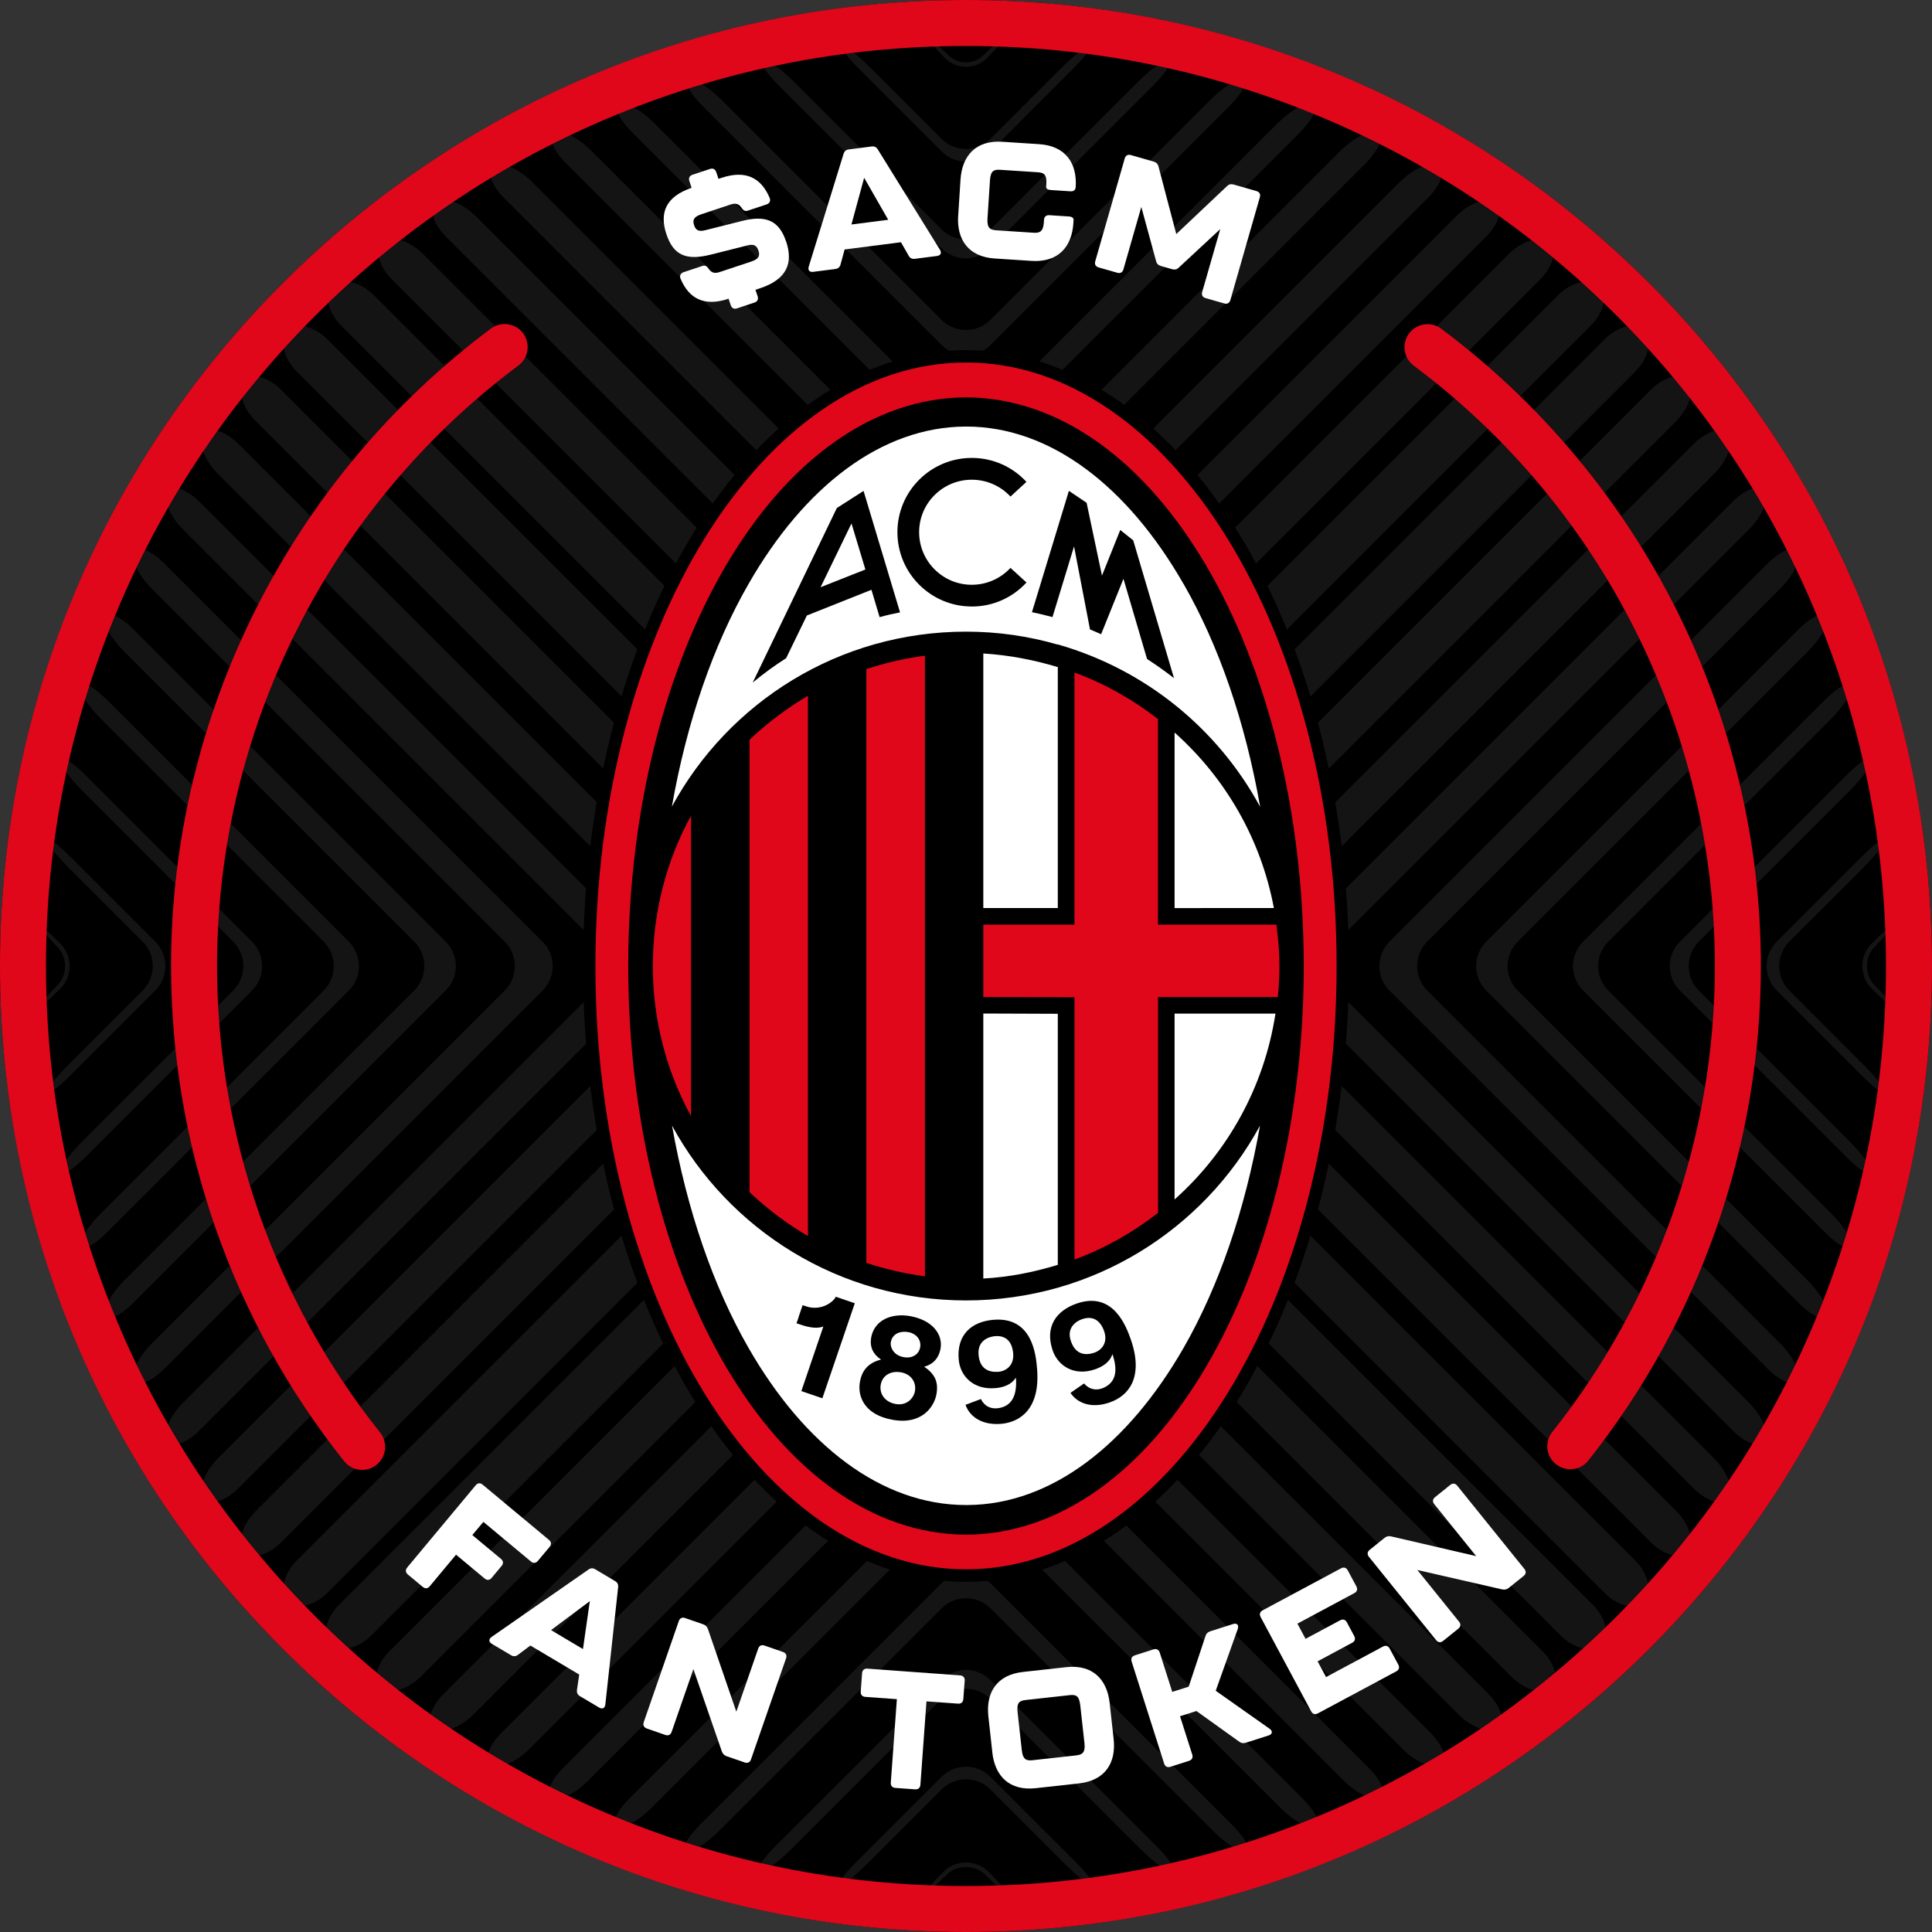 <svg xmlns="http://www.w3.org/2000/svg" id="Layer_2" data-name="Layer 2" viewBox="0 0 500 500"><rect x="0" y="0" width="500" height="500" fill="#333333" stroke="none"/><defs><style> .cls-1 { fill: #141414; } .cls-2 { fill: #fff; } .cls-3 { fill: #e0071b; } </style></defs><g id="Layer_1-2" data-name="Layer 1"><g><circle cx="250" cy="250" r="250"></circle><g><path class="cls-1" d="M413.87,73.93c-2.33-2.17-7.1-1.05-10.59,2.43l-146.97,146.97c-3.48,3.49-9.15,3.49-12.63,0L96.71,76.36c-3.49-3.48-8.26-4.61-10.59-2.43-2.34,2.17-1.34,6.8,2.14,10.3l155.42,155.41c3.48,3.49,9.15,3.49,12.63,0l155.42-155.41c3.48-3.49,4.48-8.13,2.14-10.3h0Z"></path><path class="cls-1" d="M400.88,62.67c-2.25-1.81-6.92-.41-10.42,3.09l-134.15,134.15c-3.48,3.49-9.15,3.49-12.63,0L109.53,65.76c-3.49-3.49-8.17-4.9-10.42-3.09-2.24,1.8-1.19,6.14,2.3,9.64l142.27,142.27c3.48,3.49,9.15,3.49,12.63,0l142.28-142.27c3.48-3.49,4.54-7.83,2.29-9.64h0Z"></path><path class="cls-1" d="M387.02,52.29c-2.13-1.47-6.7.2-10.19,3.69l-120.52,120.51c-3.48,3.49-9.15,3.49-12.63,0L123.16,55.97c-3.49-3.49-8.07-5.16-10.19-3.69-2.13,1.48-.99,5.54,2.49,9.03l128.21,128.21c3.48,3.49,9.15,3.49,12.63,0L384.53,61.32c3.49-3.49,4.62-7.56,2.49-9.03h0Z"></path><path class="cls-1" d="M372.25,42.81c-1.98-1.17-6.43.74-9.92,4.24l-106.02,106.01c-3.48,3.49-9.15,3.49-12.63,0l-106.02-106.01c-3.49-3.49-7.94-5.41-9.92-4.24-1.98,1.17-.74,4.99,2.75,8.47l113.19,113.19c3.48,3.48,9.15,3.48,12.63,0l113.19-113.19c3.49-3.48,4.73-7.3,2.75-8.47h0Z"></path><path class="cls-1" d="M356.54,34.28c-1.81-.89-6.12,1.24-9.61,4.73l-90.63,90.62c-3.48,3.49-9.15,3.49-12.63,0l-90.63-90.62c-3.48-3.49-7.8-5.62-9.61-4.73-1.81.89-.43,4.48,3.06,7.96l97.17,97.17c3.48,3.48,9.15,3.48,12.63,0l97.17-97.17c3.48-3.48,4.87-7.07,3.06-7.96h0Z"></path><path class="cls-1" d="M339.8,26.79c-1.6-.65-5.74,1.68-9.23,5.17l-74.25,74.25c-3.48,3.49-9.15,3.49-12.63,0L169.43,31.96c-3.48-3.49-7.62-5.82-9.23-5.17-1.61.65-.08,4.02,3.42,7.51l80.07,80.06c3.48,3.49,9.15,3.49,12.63,0l80.07-80.06c3.49-3.49,5.02-6.86,3.42-7.51h0Z"></path><path class="cls-1" d="M321.94,20.41c-1.37-.43-5.32,2.07-8.81,5.56l-56.81,56.81c-3.49,3.49-9.16,3.49-12.64,0l-56.81-56.81c-3.49-3.49-7.44-5.99-8.81-5.56-1.37.44.35,3.63,3.85,7.11l61.78,61.78c3.48,3.49,9.15,3.49,12.64,0l61.77-61.78c3.49-3.48,5.21-6.68,3.85-7.11h0Z"></path><path class="cls-1" d="M302.82,15.29c-1.1-.25-4.83,2.4-8.32,5.88l-38.18,38.19c-3.49,3.48-9.16,3.48-12.64,0l-38.19-38.19c-3.48-3.48-7.22-6.13-8.32-5.88-1.1.24.83,3.27,4.32,6.77l42.19,42.19c3.48,3.49,9.15,3.49,12.64,0l42.18-42.19c3.49-3.49,5.43-6.53,4.32-6.77h0Z"></path><path class="cls-1" d="M282.26,11.61c-.79-.11-4.26,2.64-7.74,6.13l-18.2,18.2c-3.49,3.48-9.16,3.48-12.64,0l-18.2-18.2c-3.49-3.49-6.96-6.24-7.75-6.13-.79.11,1.4,3.03,4.89,6.53l21.06,21.06c3.48,3.49,9.15,3.49,12.64,0l21.05-21.06c3.49-3.49,5.69-6.41,4.89-6.53h0Z"></path><path class="cls-1" d="M259.96,9.67c-.44-.01-2.84,2.03-5.38,4.57-2.53,2.53-6.64,2.53-9.18,0-2.54-2.54-4.94-4.58-5.38-4.57-.44.02,1.62,2.44,4.59,5.41,2.97,2.97,7.79,2.97,10.75,0,2.97-2.97,5.02-5.38,4.59-5.41h0Z"></path><path class="cls-1" d="M414.39,425.63c2.33-2.18,1.34-6.82-2.16-10.31l-155.92-155.93c-3.49-3.48-9.16-3.48-12.64,0l-155.93,155.93c-3.49,3.49-4.48,8.13-2.16,10.31,2.33,2.18,7.08,1.07,10.57-2.43l147.51-147.51c3.48-3.48,9.15-3.48,12.64,0l147.5,147.51c3.49,3.49,8.25,4.6,10.57,2.43h0Z"></path><path class="cls-1" d="M401.45,436.92c2.24-1.82,1.19-6.16-2.31-9.65l-142.82-142.82c-3.49-3.49-9.16-3.49-12.64,0l-142.83,142.82c-3.48,3.49-4.54,7.83-2.31,9.65,2.24,1.82,6.92.41,10.41-3.07l134.73-134.73c3.48-3.48,9.15-3.48,12.64,0l134.73,134.73c3.48,3.49,8.16,4.9,10.4,3.08h0Z"></path><path class="cls-1" d="M387.62,447.34c2.12-1.48.98-5.55-2.51-9.04l-128.79-128.79c-3.49-3.49-9.16-3.49-12.64,0l-128.8,128.79c-3.49,3.49-4.63,7.56-2.51,9.04,2.12,1.49,6.69-.18,10.18-3.66l121.12-121.12c3.48-3.49,9.15-3.49,12.64,0l121.12,121.12c3.49,3.48,8.07,5.15,10.18,3.66h0Z"></path><path class="cls-1" d="M372.89,456.85c1.98-1.18.73-4.99-2.76-8.48l-113.81-113.82c-3.49-3.49-9.16-3.49-12.64,0l-113.82,113.82c-3.49,3.48-4.74,7.3-2.76,8.48,1.97,1.18,6.42-.72,9.91-4.21l106.67-106.67c3.48-3.49,9.15-3.49,12.64,0l106.67,106.67c3.48,3.49,7.94,5.39,9.91,4.21h0Z"></path><path class="cls-1" d="M357.22,465.42c1.8-.9.42-4.48-3.07-7.98l-97.83-97.84c-3.49-3.49-9.16-3.49-12.64,0l-97.84,97.84c-3.49,3.49-4.87,7.07-3.07,7.98,1.8.9,6.11-1.22,9.59-4.72l91.32-91.31c3.48-3.49,9.15-3.49,12.64,0l91.31,91.31c3.49,3.49,7.79,5.62,9.59,4.72h0Z"></path><path class="cls-1" d="M340.52,472.96c1.61-.65.07-4.02-3.42-7.51l-80.79-80.79c-3.48-3.48-9.15-3.48-12.63,0l-80.79,80.79c-3.49,3.49-5.03,6.86-3.42,7.51,1.6.65,5.74-1.67,9.22-5.16l74.99-74.98c3.48-3.49,9.15-3.49,12.63,0l74.99,74.98c3.49,3.49,7.62,5.81,9.22,5.16h0Z"></path><path class="cls-1" d="M322.71,479.38c1.37-.43-.36-3.63-3.85-7.11l-62.55-62.55c-3.48-3.48-9.15-3.48-12.63,0l-62.54,62.55c-3.49,3.48-5.22,6.68-3.85,7.11,1.37.44,5.31-2.05,8.8-5.54l57.6-57.6c3.48-3.49,9.15-3.49,12.63,0l57.6,57.6c3.49,3.48,7.44,5.98,8.8,5.54h0Z"></path><path class="cls-1" d="M303.65,484.57c1.1-.25-.83-3.29-4.33-6.78l-43.01-43c-3.48-3.49-9.15-3.49-12.63,0l-43.01,43c-3.49,3.49-5.43,6.53-4.33,6.78,1.1.25,4.82-2.39,8.31-5.88l39.02-39.02c3.48-3.49,9.15-3.49,12.63,0l39.02,39.02c3.49,3.49,7.22,6.13,8.31,5.88h0Z"></path><path class="cls-1" d="M283.15,488.31c.79-.11-1.4-3.03-4.89-6.53l-21.95-21.94c-3.48-3.49-9.15-3.49-12.63,0l-21.95,21.94c-3.49,3.49-5.68,6.41-4.89,6.53.79.11,4.26-2.64,7.75-6.12l19.09-19.09c3.48-3.49,9.15-3.49,12.63,0l19.09,19.09c3.49,3.48,6.96,6.23,7.75,6.12h0Z"></path><path class="cls-1" d="M260.94,490.33c.44-.01-1.84-2.65-5.08-5.9-3.24-3.24-8.49-3.24-11.73,0-3.24,3.24-5.51,5.88-5.08,5.9.44.02,3.06-2.25,5.87-5.05,2.8-2.81,7.35-2.81,10.15,0,2.81,2.8,5.43,5.06,5.87,5.05h0Z"></path><path class="cls-1" d="M425.6,414.42c2.18-2.33,1.07-7.08-2.43-10.57l-147.5-147.51c-3.49-3.48-3.49-9.15,0-12.64l147.5-147.5c3.49-3.49,4.6-8.25,2.43-10.57-2.18-2.33-6.82-1.34-10.31,2.16l-155.92,155.92c-3.49,3.49-3.49,9.15,0,12.64l155.92,155.93c3.49,3.49,8.13,4.48,10.31,2.16h0Z"></path><path class="cls-1" d="M436.89,401.47c1.82-2.24.41-6.92-3.07-10.41l-134.73-134.73c-3.49-3.48-3.49-9.15,0-12.64l134.73-134.72c3.48-3.49,4.89-8.17,3.07-10.41-1.82-2.24-6.16-1.19-9.65,2.31l-142.82,142.82c-3.49,3.49-3.49,9.15,0,12.64l142.82,142.83c3.49,3.48,7.83,4.54,9.65,2.31h0Z"></path><path class="cls-1" d="M447.31,387.65c1.49-2.12-.18-6.69-3.67-10.18l-121.12-121.12c-3.49-3.48-3.49-9.15,0-12.64l121.12-121.12c3.48-3.49,5.15-8.07,3.67-10.18-1.48-2.12-5.55-.98-9.04,2.51l-128.79,128.79c-3.49,3.49-3.49,9.15,0,12.64l128.79,128.8c3.49,3.49,7.56,4.63,9.04,2.51h0Z"></path><path class="cls-1" d="M456.83,372.92c1.18-1.97-.72-6.42-4.21-9.91l-106.67-106.67c-3.49-3.48-3.49-9.15,0-12.64l106.67-106.67c3.49-3.48,5.39-7.94,4.21-9.91-1.18-1.98-4.99-.73-8.48,2.76l-113.82,113.81c-3.49,3.49-3.49,9.15,0,12.64l113.82,113.82c3.48,3.49,7.3,4.74,8.48,2.76h0Z"></path><path class="cls-1" d="M465.4,357.25c.9-1.8-1.22-6.11-4.72-9.59l-91.31-91.32c-3.49-3.48-3.49-9.15,0-12.64l91.31-91.31c3.49-3.49,5.62-7.79,4.72-9.59-.9-1.8-4.48-.42-7.98,3.07l-97.84,97.83c-3.48,3.49-3.48,9.15,0,12.64l97.84,97.84c3.49,3.49,7.07,4.87,7.98,3.07h0Z"></path><path class="cls-1" d="M472.94,340.55c.65-1.6-1.67-5.74-5.17-9.22l-74.98-74.99c-3.49-3.48-3.49-9.15,0-12.64l74.98-74.98c3.49-3.49,5.81-7.62,5.17-9.22-.65-1.61-4.03-.07-7.52,3.42l-80.79,80.78c-3.48,3.49-3.48,9.15,0,12.64l80.79,80.79c3.49,3.49,6.86,5.02,7.52,3.42h0Z"></path><path class="cls-1" d="M479.37,322.74c.43-1.37-2.06-5.31-5.55-8.8l-57.6-57.6c-3.49-3.48-3.49-9.15,0-12.64l57.6-57.59c3.49-3.49,5.98-7.44,5.55-8.8-.44-1.37-3.64.36-7.12,3.85l-62.54,62.54c-3.49,3.49-3.49,9.15,0,12.64l62.54,62.54c3.48,3.49,6.68,5.22,7.12,3.85h0Z"></path><path class="cls-1" d="M484.54,303.68c.25-1.1-2.39-4.82-5.87-8.31l-39.02-39.02c-3.49-3.48-3.49-9.15,0-12.64l39.02-39.02c3.48-3.49,6.12-7.22,5.87-8.31-.25-1.1-3.29.83-6.78,4.33l-43,43c-3.49,3.49-3.49,9.15,0,12.64l43,43.01c3.49,3.49,6.53,5.43,6.78,4.33h0Z"></path><path class="cls-1" d="M488.28,283.18c.11-.79-2.64-4.26-6.12-7.75l-19.09-19.09c-3.49-3.48-3.49-9.15,0-12.64l19.09-19.08c3.48-3.49,6.23-6.96,6.12-7.75-.11-.79-3.03,1.4-6.53,4.89l-21.94,21.94c-3.49,3.49-3.49,9.15,0,12.64l21.94,21.95c3.49,3.49,6.41,5.68,6.53,4.89h0Z"></path><path class="cls-1" d="M490.31,260.96c.02-.44-2.25-3.06-5.05-5.87-2.8-2.8-2.8-7.35,0-10.15,2.81-2.81,5.07-5.43,5.05-5.87-.02-.44-2.66,1.84-5.9,5.08-3.24,3.24-3.24,8.49,0,11.73,3.24,3.24,5.88,5.51,5.9,5.08h0Z"></path><path class="cls-1" d="M74.39,85.62c-2.18,2.32-1.07,7.08,2.43,10.57l147.51,147.5c3.49,3.49,3.49,9.15,0,12.64l-147.51,147.51c-3.49,3.49-4.6,8.25-2.43,10.57,2.18,2.33,6.82,1.34,10.31-2.16l155.93-155.93c3.48-3.48,3.48-9.15,0-12.64L84.7,87.78c-3.49-3.49-8.13-4.48-10.31-2.16h0Z"></path><path class="cls-1" d="M63.1,98.57c-1.82,2.24-.41,6.92,3.08,10.4l134.73,134.73c3.48,3.49,3.48,9.15,0,12.64l-134.73,134.73c-3.48,3.49-4.89,8.17-3.07,10.41,1.82,2.23,6.16,1.18,9.65-2.31l142.82-142.83c3.49-3.48,3.49-9.15,0-12.64L72.75,100.88c-3.49-3.49-7.83-4.54-9.65-2.31h0Z"></path><path class="cls-1" d="M52.68,112.4c-1.49,2.12.18,6.69,3.67,10.18l121.13,121.12c3.49,3.48,3.49,9.15,0,12.64l-121.12,121.12c-3.48,3.49-5.15,8.07-3.66,10.18,1.48,2.12,5.55.98,9.04-2.51l128.79-128.79c3.49-3.49,3.49-9.15,0-12.64L61.72,114.91c-3.49-3.49-7.56-4.63-9.04-2.51h0Z"></path><path class="cls-1" d="M43.17,127.13c-1.18,1.97.72,6.42,4.21,9.91l106.67,106.67c3.49,3.49,3.49,9.15,0,12.64l-106.67,106.67c-3.49,3.48-5.39,7.94-4.21,9.91,1.18,1.98,4.99.73,8.48-2.76l113.82-113.82c3.49-3.48,3.49-9.15,0-12.64l-113.82-113.81c-3.48-3.49-7.3-4.74-8.48-2.76h0Z"></path><path class="cls-1" d="M34.6,142.8c-.9,1.8,1.22,6.1,4.72,9.59l91.31,91.31c3.49,3.49,3.49,9.15,0,12.64l-91.31,91.32c-3.49,3.48-5.62,7.79-4.72,9.59.9,1.8,4.48.42,7.98-3.07l97.84-97.84c3.49-3.48,3.49-9.15,0-12.64l-97.84-97.83c-3.49-3.49-7.07-4.87-7.98-3.07h0Z"></path><path class="cls-1" d="M27.06,159.49c-.65,1.6,1.67,5.73,5.16,9.22l74.98,74.98c3.49,3.49,3.49,9.15,0,12.64l-74.98,74.99c-3.49,3.48-5.81,7.62-5.16,9.22.65,1.61,4.02.07,7.51-3.42l80.79-80.79c3.48-3.48,3.48-9.15,0-12.64l-80.79-80.78c-3.49-3.49-6.86-5.03-7.51-3.42h0Z"></path><path class="cls-1" d="M20.63,177.31c-.44,1.37,2.05,5.31,5.54,8.8l57.6,57.59c3.49,3.49,3.49,9.15,0,12.64l-57.6,57.6c-3.49,3.49-5.98,7.44-5.54,8.8.43,1.37,3.63-.36,7.12-3.85l62.54-62.54c3.48-3.48,3.48-9.15,0-12.64l-62.54-62.54c-3.49-3.48-6.69-5.21-7.12-3.85h0Z"></path><path class="cls-1" d="M15.45,196.37c-.25,1.1,2.39,4.82,5.88,8.31l39.02,39.02c3.49,3.49,3.49,9.15,0,12.64l-39.02,39.02c-3.49,3.49-6.13,7.21-5.88,8.31.25,1.1,3.29-.83,6.78-4.33l43-43.01c3.49-3.48,3.49-9.15,0-12.64l-43-43c-3.49-3.49-6.53-5.43-6.78-4.33h0Z"></path><path class="cls-1" d="M11.71,216.87c-.11.79,2.64,4.26,6.12,7.75l19.09,19.08c3.49,3.49,3.49,9.15,0,12.64l-19.09,19.09c-3.48,3.49-6.23,6.96-6.12,7.75.11.79,3.03-1.4,6.53-4.89l21.94-21.95c3.49-3.48,3.49-9.15,0-12.64l-21.94-21.94c-3.49-3.49-6.41-5.68-6.53-4.89h0Z"></path><path class="cls-1" d="M9.69,239.08c-.01.43,2.25,3.06,5.05,5.87,2.81,2.8,2.81,7.35,0,10.15-2.8,2.81-5.06,5.43-5.05,5.87.02.44,2.65-1.84,5.9-5.08,3.24-3.24,3.24-8.49,0-11.73-3.24-3.24-5.88-5.51-5.9-5.08h0Z"></path></g><g><g><path class="cls-2" d="M105.38,405.67l17.72-21.27c.52-.63,1.19-.69,1.81-.17l17.16,14.29c.63.52.69,1.19.16,1.81l-3.02,3.62c-.52.62-1.19.69-1.81.16l-12.31-10.26-2.85,3.42,7.41,6.17c.63.52.69,1.19.17,1.81l-2.58,3.1c-.52.63-1.19.69-1.81.17l-7.41-6.17-6.8,8.17c-.52.63-1.19.69-1.81.17l-3.85-3.21c-.63-.52-.69-1.19-.17-1.81Z"></path><path class="cls-2" d="M149.32,437.36l.58-3.99-12.64-7.51-3.23,2.42c-.55.42-1.17.45-1.79.08l-4.94-2.93c-.85-.5-.87-1.22-.08-1.79l25.05-17.42c.61-.44,1.17-.45,1.79-.08l5.12,3.04c.63.37.88.87.79,1.61l-3.31,30.33c-.13.97-.77,1.29-1.61.79l-4.94-2.93c-.63-.37-.89-.93-.79-1.61ZM150.87,426.77l1.78-12.4-10.04,7.5,8.25,4.9Z"></path><path class="cls-2" d="M166.6,445.7l9.07-26.16c.27-.77.87-1.06,1.64-.79l4.66,1.61c.65.22,1.01.62,1.25,1.25l7.34,21.37,5.66-16.32c.27-.77.87-1.06,1.64-.79l4.78,1.66c.77.27,1.06.87.79,1.64l-9.07,26.16c-.27.77-.87,1.06-1.64.79l-4.66-1.61c-.65-.22-1.01-.62-1.25-1.25l-7.36-21.29-5.63,16.24c-.27.77-.87,1.06-1.64.79l-4.78-1.66c-.77-.27-1.06-.87-.79-1.64Z"></path><path class="cls-2" d="M230.54,461.32l1.57-21.58-8.16-.59c-.81-.06-1.25-.56-1.19-1.38l.35-4.74c.06-.81.56-1.25,1.38-1.19l23.98,1.75c.81.06,1.25.56,1.19,1.38l-.35,4.74c-.06.81-.56,1.25-1.38,1.19l-8.16-.59-1.57,21.58c-.06.81-.56,1.25-1.38,1.19l-5.09-.37c-.81-.06-1.25-.56-1.19-1.38Z"></path><path class="cls-2" d="M256.82,453.54l-1.03-9.33c-.68-6.13,2.13-10.76,8.95-11.51l11.2-1.24c6.82-.75,10.57,3.15,11.24,9.28l1.03,9.33c.67,6.09-2.14,10.71-8.95,11.47l-11.21,1.24c-6.82.75-10.57-3.15-11.24-9.24ZM278.46,454.3c1.49-.17,2.48-.58,2.2-3.13l-1.09-9.84c-.29-2.6-1.21-2.8-2.83-2.62l-11.2,1.24c-1.62.18-2.48.58-2.19,3.17l1.09,9.84c.28,2.56,1.34,2.74,2.83,2.58l11.21-1.24Z"></path><path class="cls-2" d="M301.28,456.4l-8.41-26.38c-.25-.78.06-1.37.83-1.62l4.82-1.54c.78-.25,1.37.06,1.62.83l3.24,10.17,4.25-1.35,4.36-13.13c.2-.65.62-1.01,1.28-1.22l5.84-1.86c1.02-.33,1.57.26,1.22,1.28l-5.7,15.99,13.93,9.82c.87.62.77,1.42-.25,1.75l-5.84,1.86c-.65.21-1.21.16-1.75-.25l-11.08-7.94-4.25,1.35,3.16,9.92c.25.78-.06,1.37-.83,1.62l-4.82,1.54c-.78.25-1.37-.06-1.62-.83Z"></path><path class="cls-2" d="M339.33,442.89l-13.08-24.4c-.38-.72-.19-1.36.53-1.74l20.28-10.87c.72-.38,1.36-.19,1.74.53l2.23,4.15c.38.72.19,1.36-.53,1.74l-14.73,7.9,2.11,3.93,8.95-4.8c.72-.38,1.36-.19,1.74.53l1.9,3.55c.38.72.19,1.36-.53,1.74l-8.95,4.8,2.19,4.08,14.73-7.9c.72-.38,1.36-.19,1.74.53l2.23,4.15c.38.72.19,1.36-.53,1.74l-20.28,10.87c-.72.38-1.36.19-1.74-.53Z"></path><path class="cls-2" d="M371.66,424.46l-17.38-21.55c-.51-.63-.44-1.3.19-1.81l3.84-3.09c.53-.43,1.06-.53,1.72-.39l22,5.1-10.84-13.44c-.51-.63-.44-1.3.19-1.81l3.94-3.17c.63-.51,1.3-.44,1.81.19l17.38,21.55c.51.63.44,1.3-.19,1.81l-3.84,3.09c-.53.43-1.06.53-1.72.4l-21.95-5.03,10.79,13.38c.51.63.44,1.3-.19,1.81l-3.94,3.17c-.63.51-1.3.44-1.81-.19Z"></path></g><g><path class="cls-2" d="M203.47,62.54c1.84,5.53.18,9.75-6.7,12.04l-1.26.42.56,1.67c.26.77-.04,1.37-.81,1.63l-4.51,1.5c-.77.26-1.37-.04-1.63-.81l-.56-1.67h-.04c-6.14,2.06-10.19.07-12.4-5.21-.31-.8.03-1.41.8-1.67l4.84-1.61c.73-.24,1.19.05,1.65.76.65,1,1.54,1.25,2.81.83l8.17-2.72c1.79-.6,2.4-1.34,1.91-2.81-.5-1.5-1.31-1.78-3.02-1.34l-9.42,2.37c-6.38,1.58-9.6.08-11.4-5.33-1.83-5.49-.2-9.69,6.53-11.98l-.58-1.75c-.26-.77.04-1.37.81-1.63l4.51-1.5c.77-.26,1.37.04,1.63.81l.58,1.75.85-.28c6.14-2.05,10.19-.05,12.4,5.22.31.8-.03,1.41-.8,1.67l-4.84,1.61c-.73.24-1.19-.05-1.65-.76-.65-1-1.55-1.25-2.81-.83l-7.56,2.52c-1.79.6-2.4,1.34-1.91,2.81s1.3,1.74,3.01,1.3l9.42-2.37c6.33-1.61,9.62,0,11.41,5.37Z"></path><path class="cls-2" d="M235.17,66.19l-2-3.5-14.58,1.87-1.06,3.89c-.17.67-.64,1.08-1.36,1.17l-5.7.73c-.98.13-1.44-.42-1.17-1.36l9.01-29.15c.21-.72.64-1.08,1.36-1.17l5.91-.76c.72-.09,1.23.15,1.61.79l16.07,25.94c.5.84.19,1.49-.79,1.61l-5.7.73c-.72.09-1.28-.18-1.61-.79ZM229.87,56.88l-6.23-10.87-3.29,12.09,9.52-1.22Z"></path><path class="cls-2" d="M247.98,55.84l.6-9.37c.4-6.16,3.97-10.22,10.81-9.78l9.54.62c6.84.44,9.86,4.93,9.46,11.09-.05.77-.55,1.17-1.36,1.11l-5.05-.33c-.81-.05-1.27-.34-1.24-.81l.05-.73c.17-2.61-.71-2.97-2.34-3.07l-9.54-.62c-1.63-.1-2.54.14-2.71,2.75l-.64,9.88c-.17,2.57.84,2.93,2.34,3.03l9.54.62c1.5.1,2.54-.14,2.71-2.7l.04-.64c.05-.81.55-1.25,1.37-1.2l5.05.33c.81.05,1.26.38,1.23.9l-.05.86c-.4,6.12-3.96,10.18-10.81,9.74l-9.54-.62c-6.84-.44-9.86-4.93-9.47-11.05Z"></path><path class="cls-2" d="M283.45,67.62l7.63-26.61c.22-.78.81-1.11,1.59-.88l5.89,1.69c.66.19,1.08.58,1.25,1.25l4.61,17.51,13.14-12.42c.5-.48,1.06-.59,1.72-.4l5.89,1.69c.78.22,1.11.81.88,1.59l-7.63,26.61c-.22.78-.81,1.11-1.59.88l-4.82-1.38c-.78-.22-1.11-.81-.88-1.59l4.67-16.27-10.75,9.98c-.5.48-1.06.59-1.72.4l-2.88-.83c-.66-.19-1.08-.58-1.25-1.25l-3.83-14.03-4.63,16.15c-.22.78-.81,1.11-1.59.88l-4.82-1.38c-.78-.22-1.11-.81-.88-1.59Z"></path></g></g><path class="cls-3" d="M250,11.9c32.15,0,63.33,6.29,92.67,18.71,28.35,11.99,53.81,29.16,75.68,51.03,21.87,21.87,39.04,47.33,51.03,75.69,12.41,29.35,18.71,60.53,18.71,92.67s-6.29,63.33-18.71,92.67c-11.99,28.35-29.16,53.81-51.03,75.69-21.87,21.87-47.33,39.04-75.68,51.03-29.35,12.41-60.53,18.71-92.67,18.71s-63.33-6.29-92.67-18.71c-28.35-11.99-53.81-29.16-75.69-51.03-21.87-21.87-39.04-47.33-51.03-75.69-12.41-29.35-18.71-60.53-18.71-92.67s6.29-63.33,18.71-92.67c11.99-28.35,29.16-53.81,51.03-75.69,21.87-21.87,47.33-39.04,75.69-51.03,29.35-12.41,60.53-18.71,92.67-18.71M250,0C111.93,0,0,111.93,0,250s111.93,250,250,250,250-111.93,250-250S388.07,0,250,0h0Z"></path><g><path d="M150.89,250.02c.02-87.56,43.72-159.18,99.12-159.41,55.39.23,99.04,71.85,99.1,159.41-.06,87.49-43.7,159.11-99.1,159.37-55.4-.26-99.1-71.87-99.12-159.37"></path><path class="cls-2" d="M257.46,345.8c-1.44.15-4.52,1.01-4.21,4.79.31,3.97,2.99,4.58,5.13,4.43,2.01-.17,4.09-1.66,3.83-4.74-.25-3-1.82-4.74-4.75-4.48M257.46,345.8c-1.44.15-4.52,1.01-4.21,4.79.31,3.97,2.99,4.58,5.13,4.43,2.01-.17,4.09-1.66,3.83-4.74-.25-3-1.82-4.74-4.75-4.48M285.75,344.54c-.98-2.82-2.93-4.11-5.7-3.14-1.38.45-4.14,2.1-2.91,5.66,1.26,3.75,4.02,3.7,6.06,3.02,1.9-.66,3.57-2.56,2.56-5.54M285.75,344.54c-.98-2.82-2.93-4.11-5.7-3.14-1.38.45-4.14,2.1-2.91,5.66,1.26,3.75,4.02,3.7,6.06,3.02,1.9-.66,3.57-2.56,2.56-5.54M233.08,355.14c-2.04-.37-4.65.42-5.15,3.24-.42,2.5,1.26,4.51,3.85,4.97,2.92.53,4.69-1.52,5.01-3.34.34-1.87-.59-4.32-3.7-4.88M235.21,344.78c-2.53-.48-4.31.61-4.66,2.53-.25,1.55.89,3.5,3.33,3.92,2.22.41,3.92-.71,4.26-2.56.34-2-1.13-3.56-2.93-3.89M235.21,344.78c-2.53-.48-4.31.61-4.66,2.53-.25,1.55.89,3.5,3.33,3.92,2.22.41,3.92-.71,4.26-2.56.34-2-1.13-3.56-2.93-3.89M233.08,355.14c-2.04-.37-4.65.42-5.15,3.24-.42,2.5,1.26,4.51,3.85,4.97,2.92.53,4.69-1.52,5.01-3.34.34-1.87-.59-4.32-3.7-4.88M254.48,262.29v68.59c6.66-.35,13.11-1.65,19.28-3.54v-64.97s-19.28-.07-19.28-.07ZM254.48,169.12v65.88h19.28v-61.64s.01-.71.01-.71c-6.15-1.86-12.61-3.12-19.3-3.53M303.98,189.58v45.43s25.7-.01,25.7-.01c-3.35-17.93-12.61-33.75-25.7-45.42M303.98,262.32v48.1c13.74-12.24,23.19-29.09,26.11-48.1h-26.11ZM220.36,135.48l-8,16.5,11.6-4.59-3.59-11.9ZM220.36,135.48l-8,16.5,11.6-4.59-3.59-11.9ZM306.33,151.18c-14.47-25.25-34.4-40.77-56.27-40.79-.04,0-.05.02-.11.02v-.02c-21.85.07-41.8,15.55-56.26,40.79-9.09,15.83-15.94,35.56-19.81,57.58,14.67-27.02,43.23-45.29,76.14-45.29,8.25,0,16.2,1.17,23.76,3.36v-.07l.29.11c22.45,6.49,41.12,21.77,52.06,41.94-3.87-22.04-10.7-41.8-19.79-57.63M227.64,159.7l-2.11-7.06-16.71,6.65-5.37,11.05c-3.02,1.93-5.91,4.03-8.65,6.31l21.77-45.17,6.92-4.43,9.44,31.43c-1.76.34-3.54.74-5.29,1.24M251.5,156.96c-10.6,0-19.25-8.59-19.25-19.23s8.65-19.22,19.25-19.22c5.58,0,10.63,2.38,14.14,6.2l-4.13,3.8c-2.49-2.69-6.08-4.36-10.02-4.36-7.5,0-13.62,6.07-13.62,13.58s6.12,13.61,13.62,13.61c3.94,0,7.53-1.68,10.02-4.37l4.14,3.78c-3.53,3.85-8.56,6.22-14.16,6.22M296.85,170.53l-6.1-20.74-5.78,14.34c-.95-.42-1.93-.83-2.88-1.24l-4.13-21.49-5.58,18.3c-1.74-.47-3.54-.9-5.31-1.27l9.56-31.4,4.58,3.09,3.98,18.85,4.73-11.81,3.35,2.67,10.56,35.68c-2.25-1.78-4.58-3.4-6.99-4.98M212.36,151.97l11.6-4.59-3.59-11.9-8,16.5ZM220.36,135.48l-8,16.5,11.6-4.59-3.59-11.9ZM220.36,135.48l-8,16.5,11.6-4.59-3.59-11.9ZM233.08,355.14c-2.04-.37-4.65.42-5.15,3.24-.42,2.5,1.26,4.51,3.85,4.97,2.92.53,4.69-1.52,5.01-3.34.34-1.87-.59-4.32-3.7-4.88M235.21,344.78c-2.53-.48-4.31.61-4.66,2.53-.25,1.55.89,3.5,3.33,3.92,2.22.41,3.92-.71,4.26-2.56.34-2-1.13-3.56-2.93-3.89M235.21,344.78c-2.53-.48-4.31.61-4.66,2.53-.25,1.55.89,3.5,3.33,3.92,2.22.41,3.92-.71,4.26-2.56.34-2-1.13-3.56-2.93-3.89M233.08,355.14c-2.04-.37-4.65.42-5.15,3.24-.42,2.5,1.26,4.51,3.85,4.97,2.92.53,4.69-1.52,5.01-3.34.34-1.87-.59-4.32-3.7-4.88M233.08,355.14c-2.04-.37-4.65.42-5.15,3.24-.42,2.5,1.26,4.51,3.85,4.97,2.92.53,4.69-1.52,5.01-3.34.34-1.87-.59-4.32-3.7-4.88M235.21,344.78c-2.53-.48-4.31.61-4.66,2.53-.25,1.55.89,3.5,3.33,3.92,2.22.41,3.92-.71,4.26-2.56.34-2-1.13-3.56-2.93-3.89M257.46,345.8c-1.44.15-4.52,1.01-4.21,4.79.31,3.97,2.99,4.58,5.13,4.43,2.01-.17,4.09-1.66,3.83-4.74-.25-3-1.82-4.74-4.75-4.48M285.75,344.54c-.98-2.82-2.93-4.11-5.7-3.14-1.38.45-4.14,2.1-2.91,5.66,1.26,3.75,4.02,3.7,6.06,3.02,1.9-.66,3.57-2.56,2.56-5.54M285.75,344.54c-.98-2.82-2.93-4.11-5.7-3.14-1.38.45-4.14,2.1-2.91,5.66,1.26,3.75,4.02,3.7,6.06,3.02,1.9-.66,3.57-2.56,2.56-5.54M257.46,345.8c-1.44.15-4.52,1.01-4.21,4.79.31,3.97,2.99,4.58,5.13,4.43,2.01-.17,4.09-1.66,3.83-4.74-.25-3-1.82-4.74-4.75-4.48M235.21,344.78c-2.53-.48-4.31.61-4.66,2.53-.25,1.55.89,3.5,3.33,3.92,2.22.41,3.92-.71,4.26-2.56.34-2-1.13-3.56-2.93-3.89M233.08,355.14c-2.04-.37-4.65.42-5.15,3.24-.42,2.5,1.26,4.51,3.85,4.97,2.92.53,4.69-1.52,5.01-3.34.34-1.87-.59-4.32-3.7-4.88M233.08,355.14c-2.04-.37-4.65.42-5.15,3.24-.42,2.5,1.26,4.51,3.85,4.97,2.92.53,4.69-1.52,5.01-3.34.34-1.87-.59-4.32-3.7-4.88M235.21,344.78c-2.53-.48-4.31.61-4.66,2.53-.25,1.55.89,3.5,3.33,3.92,2.22.41,3.92-.71,4.26-2.56.34-2-1.13-3.56-2.93-3.89M257.46,345.8c-1.44.15-4.52,1.01-4.21,4.79.31,3.97,2.99,4.58,5.13,4.43,2.01-.17,4.09-1.66,3.83-4.74-.25-3-1.82-4.74-4.75-4.48M285.75,344.54c-.98-2.82-2.93-4.11-5.7-3.14-1.38.45-4.14,2.1-2.91,5.66,1.26,3.75,4.02,3.7,6.06,3.02,1.9-.66,3.57-2.56,2.56-5.54M285.75,344.54c-.98-2.82-2.93-4.11-5.7-3.14-1.38.45-4.14,2.1-2.91,5.66,1.26,3.75,4.02,3.7,6.06,3.02,1.9-.66,3.57-2.56,2.56-5.54M257.46,345.8c-1.44.15-4.52,1.01-4.21,4.79.31,3.97,2.99,4.58,5.13,4.43,2.01-.17,4.09-1.66,3.83-4.74-.25-3-1.82-4.74-4.75-4.48M235.21,344.78c-2.53-.48-4.31.61-4.66,2.53-.25,1.55.89,3.5,3.33,3.92,2.22.41,3.92-.71,4.26-2.56.34-2-1.13-3.56-2.93-3.89M233.08,355.14c-2.04-.37-4.65.42-5.15,3.24-.42,2.5,1.26,4.51,3.85,4.97,2.92.53,4.69-1.52,5.01-3.34.34-1.87-.59-4.32-3.7-4.88M250.02,336.55c-32.87,0-61.42-18.29-76.1-45.24,3.89,21.94,10.69,41.66,19.78,57.49,14.46,25.2,34.41,40.7,56.3,40.7h.45c21.69-.16,41.48-15.62,55.88-40.7,9.08-15.84,15.87-35.55,19.76-57.49-14.65,26.97-43.23,45.24-76.07,45.24M212.82,361.87l-5.43-1.86,5.69-16.71c-1.25.48-3.14.48-5.9-.49l-1.05-.35.54-1.52-.02-.04,1.07-3.12.81.27c4.11,1.43,7.36-1.33,7.76-2.46l4.93,1.69-8.39,24.58ZM243.41,349.04c-.4,2.24-1.74,4.01-4.23,4.66,2.52,1.74,3.78,3.69,3.18,7.07-.56,3.3-3.81,8.05-11.36,6.67-7.34-1.29-9.08-6.13-8.47-9.69.23-1.28.84-4.78,5.49-5.89-2.06-1.36-2.97-3.25-2.57-5.67.79-4.46,5.13-6.45,10.1-5.58,5.91,1.08,8.5,4.82,7.86,8.43M259.07,368.49c-4.45.38-7.96-1.48-9.2-4.92l4.02-1.51v.06c.84,1.76,2.59,2.73,4.92,2.23,2.25-.49,4.5-2.16,4.12-7.68l-.09-.05c-1.18,1.83-3.36,2.49-5.31,2.63-5.52.47-9.06-3.05-9.42-7.43-.56-6.46,3.39-9.8,9.03-10.26,9.99-.81,10.95,8.95,11.25,12.64.85,10.15-4.11,13.83-9.33,14.3M287.15,362.96c-4.24,1.49-8.07.52-10.11-2.48l3.54-2.46v.04c1.24,1.49,3.18,2.02,5.26.99,2.1-1.04,3.87-3.22,2.1-8.49l-.08-.06c-.67,2.12-2.65,3.25-4.47,3.88-5.25,1.81-9.52-.74-10.96-4.89-2.09-6.11.92-10.32,6.27-12.15,9.47-3.25,12.79,5.99,14.01,9.47,3.29,9.66-.62,14.48-5.57,16.15M280.05,341.4c-1.38.45-4.14,2.1-2.91,5.66,1.26,3.75,4.02,3.7,6.06,3.02,1.9-.66,3.57-2.56,2.56-5.54-.98-2.82-2.93-4.11-5.7-3.14M257.46,345.8c-1.44.15-4.52,1.01-4.21,4.79.31,3.97,2.99,4.58,5.13,4.43,2.01-.17,4.09-1.66,3.83-4.74-.25-3-1.82-4.74-4.75-4.48M235.21,344.78c-2.53-.48-4.31.61-4.66,2.53-.25,1.55.89,3.5,3.33,3.92,2.22.41,3.92-.71,4.26-2.56.34-2-1.13-3.56-2.93-3.89M233.08,355.14c-2.04-.37-4.65.42-5.15,3.24-.42,2.5,1.26,4.51,3.85,4.97,2.92.53,4.69-1.52,5.01-3.34.34-1.87-.59-4.32-3.7-4.88M233.08,355.14c-2.04-.37-4.65.42-5.15,3.24-.42,2.5,1.26,4.51,3.85,4.97,2.92.53,4.69-1.52,5.01-3.34.34-1.87-.59-4.32-3.7-4.88M235.21,344.78c-2.53-.48-4.31.61-4.66,2.53-.25,1.55.89,3.5,3.33,3.92,2.22.41,3.92-.71,4.26-2.56.34-2-1.13-3.56-2.93-3.89M257.46,345.8c-1.44.15-4.52,1.01-4.21,4.79.31,3.97,2.99,4.58,5.13,4.43,2.01-.17,4.09-1.66,3.83-4.74-.25-3-1.82-4.74-4.75-4.48M285.75,344.54c-.98-2.82-2.93-4.11-5.7-3.14-1.38.45-4.14,2.1-2.91,5.66,1.26,3.75,4.02,3.7,6.06,3.02,1.9-.66,3.57-2.56,2.56-5.54M285.75,344.54c-.98-2.82-2.93-4.11-5.7-3.14-1.38.45-4.14,2.1-2.91,5.66,1.26,3.75,4.02,3.7,6.06,3.02,1.9-.66,3.57-2.56,2.56-5.54M257.46,345.8c-1.44.15-4.52,1.01-4.21,4.79.31,3.97,2.99,4.58,5.13,4.43,2.01-.17,4.09-1.66,3.83-4.74-.25-3-1.82-4.74-4.75-4.48M235.21,344.78c-2.53-.48-4.31.61-4.66,2.53-.25,1.55.89,3.5,3.33,3.92,2.22.41,3.92-.71,4.26-2.56.34-2-1.13-3.56-2.93-3.89M233.08,355.14c-2.04-.37-4.65.42-5.15,3.24-.42,2.5,1.26,4.51,3.85,4.97,2.92.53,4.69-1.52,5.01-3.34.34-1.87-.59-4.32-3.7-4.88M233.08,355.14c-2.04-.37-4.65.42-5.15,3.24-.42,2.5,1.26,4.51,3.85,4.97,2.92.53,4.69-1.52,5.01-3.34.34-1.87-.59-4.32-3.7-4.88M235.21,344.78c-2.53-.48-4.31.61-4.66,2.53-.25,1.55.89,3.5,3.33,3.92,2.22.41,3.92-.71,4.26-2.56.34-2-1.13-3.56-2.93-3.89M257.46,345.8c-1.44.15-4.52,1.01-4.21,4.79.31,3.97,2.99,4.58,5.13,4.43,2.01-.17,4.09-1.66,3.83-4.74-.25-3-1.82-4.74-4.75-4.48M257.46,345.8c-1.44.15-4.52,1.01-4.21,4.79.31,3.97,2.99,4.58,5.13,4.43,2.01-.17,4.09-1.66,3.83-4.74-.25-3-1.82-4.74-4.75-4.48M235.21,344.78c-2.53-.48-4.31.61-4.66,2.53-.25,1.55.89,3.5,3.33,3.92,2.22.41,3.92-.71,4.26-2.56.34-2-1.13-3.56-2.93-3.89M233.08,355.14c-2.04-.37-4.65.42-5.15,3.24-.42,2.5,1.26,4.51,3.85,4.97,2.92.53,4.69-1.52,5.01-3.34.34-1.87-.59-4.32-3.7-4.88"></path><path class="cls-3" d="M317.59,139.25c-17.46-28.27-41.42-45.46-67.58-45.43-26.18-.03-50.12,17.16-67.61,45.43-17.45,28.27-28.33,67.45-28.3,110.77-.03,43.28,10.86,82.47,28.3,110.71,17.48,28.22,41.42,45.43,67.61,45.4,26.16.03,50.12-17.18,67.58-45.4,17.48-28.25,28.34-67.43,28.32-110.71.02-43.32-10.84-82.51-28.32-110.77M250.01,397.18c-49.05-.26-87.37-66.41-87.43-147.15.07-80.76,38.39-146.92,87.43-147.2,49.05.28,87.36,66.44,87.4,147.2-.04,80.75-38.35,146.89-87.4,147.15M254.48,258.04v-18.75h23.59v-65.24c7.89,2.89,15.13,7,21.61,12.04v53.2h30.65c.47,3.54.79,7.07.79,10.74,0,2.69-.16,5.39-.42,8.01h-31v55.85c-6.47,5.05-13.73,9.17-21.62,12.07v-67.88l-23.59-.04ZM239.37,169.69v160.62c-5.22-.7-10.29-1.86-15.16-3.48v-153.66c4.87-1.62,9.93-2.8,15.16-3.48M209.09,180.07v139.82c-5.45-3.2-10.54-7.01-15.12-11.38v-117.06c4.58-4.35,9.66-8.14,15.12-11.39M168.95,250.02c0-14.1,3.57-27.35,9.89-38.93v77.77c-6.32-11.55-9.89-24.76-9.89-38.84"></path></g><path class="cls-3" d="M97.58,378.99c-2.56,2.17-6.41,1.81-8.5-.81-28.94-36.31-44.81-81.58-44.81-128.18,0-64.98,30.84-126.19,82.79-164.97,2.68-2,6.5-1.37,8.42,1.37h0c1.85,2.64,1.25,6.27-1.33,8.2-48.93,36.54-77.98,94.2-77.98,155.4,0,43.9,14.94,86.55,42.2,120.74,2.01,2.52,1.66,6.17-.8,8.25h0Z"></path><path class="cls-3" d="M402.55,378.83h0c-2.46-2.08-2.81-5.73-.81-8.25,27.17-34.17,42.07-76.76,42.07-120.58,0-61.18-29.02-118.82-77.92-155.36-2.58-1.93-3.18-5.55-1.33-8.2h0c1.92-2.74,5.74-3.37,8.42-1.37,51.92,38.78,82.73,99.98,82.73,164.92,0,46.52-15.82,91.73-44.67,128.01-2.08,2.62-5.94,2.98-8.49.82Z"></path></g></g></svg>